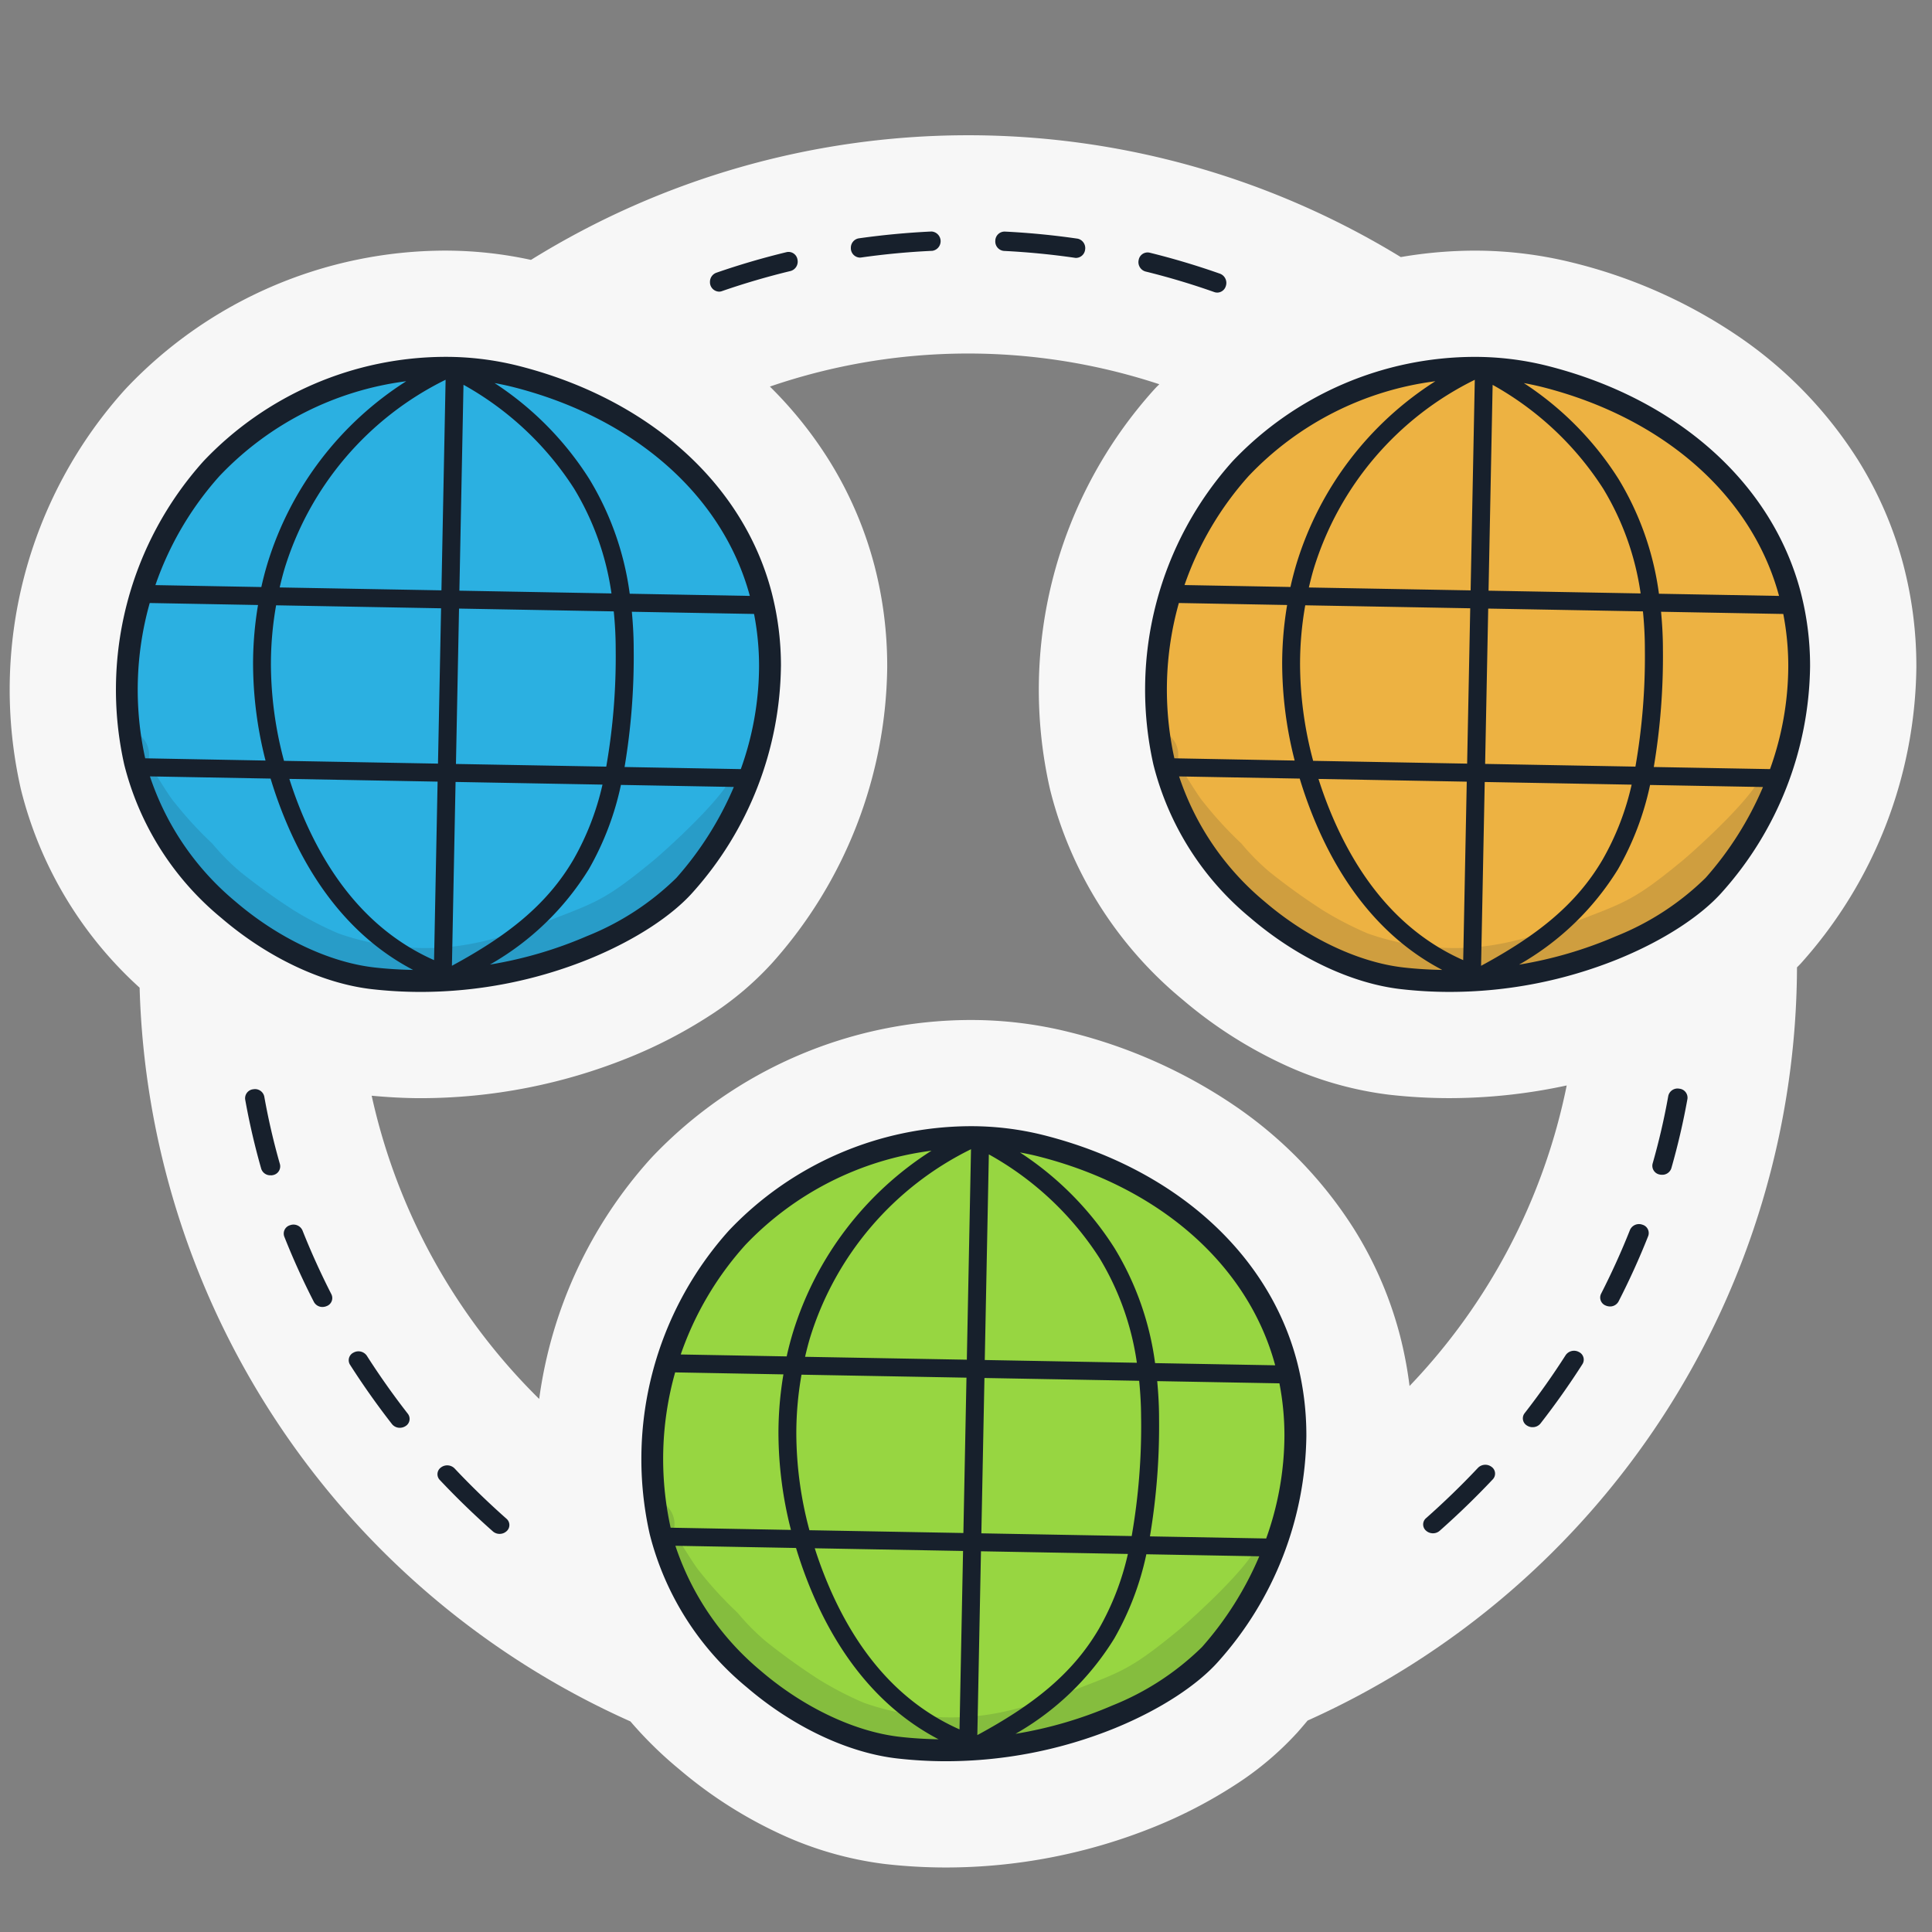 <svg xmlns="http://www.w3.org/2000/svg" xmlns:xlink="http://www.w3.org/1999/xlink" width="200" height="200" viewBox="0 0 200 200">
  <rect x="0" y="0" width="200" height="200" fill="#808080" stroke="none"/>
  <defs>
    <clipPath id="clip-path">
      <rect id="Rectangle_6707" data-name="Rectangle 6707" width="200" height="200" transform="translate(5375 4146)" fill="#e2e2e2"/>
    </clipPath>
    <clipPath id="clip-path-2">
      <rect id="Rectangle_6800" data-name="Rectangle 6800" width="200" height="200" fill="none"/>
    </clipPath>
    <clipPath id="clip-path-4">
      <rect id="Rectangle_6794" data-name="Rectangle 6794" width="63.682" height="26.653" transform="translate(13.136 75.532)" fill="none"/>
    </clipPath>
    <clipPath id="clip-path-5">
      <rect id="Rectangle_6793" data-name="Rectangle 6793" width="63.681" height="26.651" transform="translate(13.136 75.534)" fill="none"/>
    </clipPath>
    <clipPath id="clip-path-6">
      <rect id="Rectangle_6796" data-name="Rectangle 6796" width="63.681" height="26.653" transform="translate(119.672 75.532)" fill="none"/>
    </clipPath>
    <clipPath id="clip-path-7">
      <rect id="Rectangle_6795" data-name="Rectangle 6795" width="63.681" height="26.651" transform="translate(119.672 75.534)" fill="none"/>
    </clipPath>
    <clipPath id="clip-path-8">
      <rect id="Rectangle_6798" data-name="Rectangle 6798" width="63.682" height="26.653" transform="translate(67.525 155.174)" fill="none"/>
    </clipPath>
    <clipPath id="clip-path-9">
      <rect id="Rectangle_6797" data-name="Rectangle 6797" width="63.682" height="26.651" transform="translate(67.525 155.176)" fill="none"/>
    </clipPath>
  </defs>
  <g id="liens-locaux-optimisation-citations-illustration" transform="translate(-5375 -4146)" clip-path="url(#clip-path)">
    <g id="Groupe_8097" data-name="Groupe 8097" transform="translate(5375 4146)">
      <g id="Groupe_8114" data-name="Groupe 8114" clip-path="url(#clip-path-2)">
        <g id="Groupe_8113" data-name="Groupe 8113">
          <g id="Groupe_8112" data-name="Groupe 8112" clip-path="url(#clip-path-2)">
            <path id="Tracé_31651" data-name="Tracé 31651" d="M79.946,99.672l-.015.015-.027.032Z" fill="#f7f7f7"/>
            <path id="Tracé_31652" data-name="Tracé 31652" d="M186.479,99.673l-.014.014-.025.03Z" fill="#f7f7f7"/>
            <path id="Tracé_31653" data-name="Tracé 31653" d="M197.065,58.575l-.006-.021a39.471,39.471,0,0,0-4.789-11.045A43.739,43.739,0,0,0,179.785,34.7a53.017,53.017,0,0,0-16.974-7.509l-.025-.006a41.9,41.9,0,0,0-10.114-1.239h-.1a45.66,45.66,0,0,0-7.563.666,85.824,85.824,0,0,0-90.042.292,41.811,41.811,0,0,0-8.824-.961h-.1A45.585,45.585,0,0,0,13.093,40.164l-.2.215A46.4,46.4,0,0,0,2.13,81.559l.064.273a41.031,41.031,0,0,0,12.259,20.413A85.812,85.812,0,0,0,65.261,178.2a41.092,41.092,0,0,0,4.881,4.811v0c.017.015.036.028.053.043.041.033.079.068.12.1l0,0a45.6,45.6,0,0,0,9.946,6.456,36.436,36.436,0,0,0,11.365,3.354h.007a55.767,55.767,0,0,0,6.3.358h.029a57.6,57.6,0,0,0,21.52-4.2l.03-.012a49.283,49.283,0,0,0,8.275-4.29,32.425,32.425,0,0,0,6.53-5.489c.357-.4.7-.808,1.043-1.218a85.817,85.817,0,0,0,50.664-77.97c.144-.153.3-.295.437-.452A46.677,46.677,0,0,0,198.381,69.1v-.179a41.283,41.283,0,0,0-1.317-10.342m-51.147,84.906a41.354,41.354,0,0,0-1-5.264l-.006-.021a39.471,39.471,0,0,0-4.789-11.045,43.739,43.739,0,0,0-12.485-12.811,52.993,52.993,0,0,0-16.974-7.508l-.025-.007a41.9,41.9,0,0,0-10.114-1.239h-.1A45.6,45.6,0,0,0,67.483,119.8l-.2.218a46.411,46.411,0,0,0-11.467,24.8,63.105,63.105,0,0,1-17.34-31.389c1.686.154,3.376.253,5.069.253h.028a57.541,57.541,0,0,0,21.521-4.2l.029-.011a49.3,49.3,0,0,0,8.276-4.29,32.382,32.382,0,0,0,6.533-5.491A46.682,46.682,0,0,0,91.843,69.105v-.2a41.271,41.271,0,0,0-1.312-10.322l-.007-.025a39.477,39.477,0,0,0-4.789-11.048A42.083,42.083,0,0,0,79.7,40.018a63.218,63.218,0,0,1,40.312-.241c-.127.13-.26.253-.385.385l-.2.218a46.412,46.412,0,0,0-10.764,41.177l.066.278a41.038,41.038,0,0,0,13.558,21.533v0c.017.015.036.028.053.043.041.033.079.068.12.1l0,0a45.623,45.623,0,0,0,9.946,6.456,36.508,36.508,0,0,0,11.364,3.354h.009a55.747,55.747,0,0,0,6.3.358h.029a57.634,57.634,0,0,0,12.077-1.313,63.049,63.049,0,0,1-16.271,31.114" fill="#f7f7f7"/>
            <path id="Tracé_31654" data-name="Tracé 31654" d="M134.335,179.313l-.014.015-.027.031Z" fill="#f7f7f7"/>
            <path id="Tracé_31655" data-name="Tracé 31655" d="M51.8,158.784a1.054,1.054,0,0,1-.769-.247c-1.908-1.687-3.762-3.483-5.509-5.337a.856.856,0,0,1,.03-1.21.93.93,0,0,1,.091-.075,1.07,1.07,0,0,1,1.41.092c1.706,1.814,3.516,3.564,5.38,5.215a.852.852,0,0,1,.094,1.2.963.963,0,0,1-.084.085,1.06,1.06,0,0,1-.649.277M41.463,147.8a1.027,1.027,0,0,1-.882-.375c-1.543-1.98-3.006-4.049-4.352-6.157a.875.875,0,0,1,.372-1.249,1.051,1.051,0,0,1,1.369.32c1.316,2.06,2.748,4.086,4.255,6.02a.869.869,0,0,1-.247,1.272,1.084,1.084,0,0,1-.508.169m-8-12.507a1,1,0,0,1-.973-.515c-1.133-2.207-2.166-4.487-3.072-6.775a.9.9,0,0,1,.544-1.151l.061-.02a1.02,1.02,0,0,1,1.28.534c.886,2.237,1.9,4.465,3,6.624a.887.887,0,0,1-.418,1.184.68.68,0,0,1-.074.031,1.051,1.051,0,0,1-.352.086m-5.394-13.629A.981.981,0,0,1,27.045,121a72.8,72.8,0,0,1-1.665-7.187.938.938,0,0,1,.811-1.05l.018,0a.98.98,0,0,1,1.147.741,70.593,70.593,0,0,0,1.626,7.022.921.921,0,0,1-.681,1.11.328.328,0,0,1-.043.009,1.2,1.2,0,0,1-.189.029" fill="#17202c"/>
            <path id="Tracé_31656" data-name="Tracé 31656" d="M126,30.288a.891.891,0,0,1-.294-.051c-2.324-.821-4.721-1.54-7.129-2.132a1.007,1.007,0,0,1-.7-1.2.937.937,0,0,1,1.087-.757l.037.007c2.463.607,4.918,1.341,7.3,2.181a1.019,1.019,0,0,1,.6,1.266.942.942,0,0,1-.89.688m-51.579-.1a.972.972,0,0,1-.936-1,1,1,0,0,1,.647-.952c2.385-.828,4.843-1.548,7.306-2.142a.939.939,0,0,1,1.1.74l.006.035a1.006,1.006,0,0,1-.7,1.18c-2.407.581-4.81,1.286-7.141,2.093a.883.883,0,0,1-.288.048m37-3.491a.893.893,0,0,1-.127-.009c-2.433-.354-4.915-.594-7.374-.717a.979.979,0,0,1-.891-1.048.963.963,0,0,1,.974-.954h.006c2.515.123,5.05.37,7.541.733a1,1,0,0,1,.774,1.15.961.961,0,0,1-.9.841m-22.412-.03a.97.97,0,0,1-.936-1,.982.982,0,0,1,.814-.993c2.49-.353,5.028-.591,7.541-.709a1.007,1.007,0,0,1,.082,2c-2.459.112-4.94.345-7.377.692a1.032,1.032,0,0,1-.124.008" fill="#17202c"/>
            <path id="Tracé_31657" data-name="Tracé 31657" d="M53.314,38.952C42.1,36.13,29.483,40.318,21.9,48.5a34.123,34.123,0,0,0-7.939,30.408c2.689,12.062,15.087,21.269,24.652,22.362,15.549,1.779,28.292-5.178,32.257-9.648C78.178,83.384,81.49,72,78.782,61.617S67.07,42.411,53.314,38.952" fill="#2bb0e1"/>
            <g id="Groupe_8101" data-name="Groupe 8101" opacity="0.14">
              <g id="Groupe_8100" data-name="Groupe 8100">
                <g id="Groupe_8099" data-name="Groupe 8099" clip-path="url(#clip-path-4)">
                  <g id="Groupe_8098" data-name="Groupe 8098">
                    <g id="Groupe_8097-2" data-name="Groupe 8097" clip-path="url(#clip-path-5)">
                      <path id="Tracé_31658" data-name="Tracé 31658" d="M55.331,100.289a38.373,38.373,0,0,0,13.79-8.455A23.2,23.2,0,0,0,74.265,85.6c.911-1.691,1.743-3.443,2.553-5.2a1.627,1.627,0,0,0-1.377.569c-1.657,2.711-7.046,7.515-7.964,8.249-4.815,3.949-5.79,4.194-10.586,6.055-5.98,2.188-9.943,3.3-15.782,2.713a25.818,25.818,0,0,1-6.1-1.369,35.151,35.151,0,0,1-4.6-2.385,65.875,65.875,0,0,1-5.539-3.982,23.731,23.731,0,0,1-2.9-2.933,39.284,39.284,0,0,1-4.029-4.407c-.065-.089-.042-.056.066.1-.865-1.11-2.013-3.207-2.722-4a2.616,2.616,0,0,0-1.583-3.342,2.584,2.584,0,0,0-.57-.134,54.87,54.87,0,0,0,2.579,7.154c.2.439.4.871.617,1.3q.8,1.478,1.62,2.939a43.46,43.46,0,0,0,5.768,7.469,44.187,44.187,0,0,0,6.7,4.551,20.7,20.7,0,0,0,6.386,2.444,34.042,34.042,0,0,0,11.817.485,62.238,62.238,0,0,0,6.175-1.18.942.942,0,0,1,.535-.418" fill="#17202c"/>
                    </g>
                  </g>
                </g>
              </g>
            </g>
            <path id="Tracé_31659" data-name="Tracé 31659" d="M80.844,68.965a30.261,30.261,0,0,0-.962-7.636C76.925,50,67.068,41.242,53.6,37.855a30.843,30.843,0,0,0-7.526-.914,34.589,34.589,0,0,0-25,10.791,35.407,35.407,0,0,0-8.213,31.419A30.03,30.03,0,0,0,22.908,95.023c4.781,4.1,10.47,6.788,15.579,7.374a44.808,44.808,0,0,0,5.061.287h.011a46.557,46.557,0,0,0,17.408-3.4c4.885-1.992,8.653-4.55,10.749-6.91a35.684,35.684,0,0,0,9.126-23.4M24.363,93.319a28.52,28.52,0,0,1-8.842-12.947l12.49.227a45.109,45.109,0,0,0,1.8,4.926c3.013,6.945,7.377,11.962,12.956,14.881-1.314-.027-2.65-.1-4.024-.257-4.635-.528-9.938-3.02-14.379-6.829M15.5,62.424l.321.006,10.89.2a36.715,36.715,0,0,0-.514,6.049,40.734,40.734,0,0,0,1.291,10.053L15.03,78.5a33.027,33.027,0,0,1,.47-16.078m7.236-13.156a32.293,32.293,0,0,1,19.318-9.8A34.24,34.24,0,0,0,27.7,58.295q-.371,1.223-.647,2.475l-10.966-.2a33.1,33.1,0,0,1,6.649-11.306M47.2,79.085,47.519,63l16.017.29c.125,1.263.2,2.556.2,3.9a66.021,66.021,0,0,1-.977,12.172ZM28.046,68.677a34.871,34.871,0,0,1,.537-6.016l17.077.309-.319,16.08L29.4,78.762a39.041,39.041,0,0,1-1.356-10.085M63.3,61.432l-15.744-.285.424-21.315a32.2,32.2,0,0,1,11.457,10.76A28.715,28.715,0,0,1,63.3,61.432m-18,19.482-.366,18.479c-5.8-2.574-10.3-7.429-13.428-14.606a43.194,43.194,0,0,1-1.552-4.155Zm1.483,19.063.377-19.03,15.209.276a27.987,27.987,0,0,1-3,7.747c-2.8,4.789-6.968,7.966-12.586,11.007m-.654-60.665-.432,21.8-16.745-.3c.155-.662.319-1.322.514-1.969A32.369,32.369,0,0,1,46.129,39.312M64.656,79.4A68.935,68.935,0,0,0,65.6,67.194c0-1.326-.076-2.608-.192-3.866l12.651.228a28.335,28.335,0,0,1,.519,5.42,31.762,31.762,0,0,1-1.89,10.642Zm.533-17.937A30.623,30.623,0,0,0,61,49.581a32.781,32.781,0,0,0-9.8-9.925c.617.111,1.232.239,1.84.391,12.653,3.185,21.793,11.285,24.582,21.641Zm4.835,29.411a28.1,28.1,0,0,1-9.259,6.032,42.748,42.748,0,0,1-10.046,2.946A28.712,28.712,0,0,0,60.96,89.971a30.107,30.107,0,0,0,3.319-8.717l11.689.211a34.534,34.534,0,0,1-5.944,9.408" fill="#17202c"/>
            <path id="Tracé_31660" data-name="Tracé 31660" d="M159.85,38.952c-11.216-2.822-23.831,1.366-31.413,9.548A34.123,34.123,0,0,0,120.5,78.908c2.688,12.064,15.086,21.27,24.651,22.364,15.549,1.779,28.292-5.178,32.257-9.648,7.307-8.238,10.619-19.626,7.911-30.005S173.609,42.411,159.85,38.952" fill="#edb242"/>
            <g id="Groupe_8106" data-name="Groupe 8106" opacity="0.14">
              <g id="Groupe_8105" data-name="Groupe 8105">
                <g id="Groupe_8104" data-name="Groupe 8104" clip-path="url(#clip-path-6)">
                  <g id="Groupe_8103" data-name="Groupe 8103">
                    <g id="Groupe_8102" data-name="Groupe 8102" clip-path="url(#clip-path-7)">
                      <path id="Tracé_31661" data-name="Tracé 31661" d="M161.867,100.289a38.387,38.387,0,0,0,13.79-8.455A23.12,23.12,0,0,0,180.8,85.6c.911-1.691,1.745-3.443,2.554-5.2a1.625,1.625,0,0,0-1.376.569c-1.657,2.711-7.046,7.515-7.964,8.249-4.816,3.949-5.791,4.194-10.586,6.055-5.981,2.188-9.944,3.3-15.784,2.713a25.829,25.829,0,0,1-6.1-1.371,35.215,35.215,0,0,1-4.6-2.385,65.863,65.863,0,0,1-5.538-3.982,23.731,23.731,0,0,1-2.9-2.931,39.285,39.285,0,0,1-4.029-4.407c-.064-.089-.043-.056.067.1-.866-1.11-2.013-3.207-2.723-4a2.615,2.615,0,0,0-2.151-3.476,54.667,54.667,0,0,0,2.578,7.154c.2.439.4.871.617,1.3q.8,1.478,1.62,2.939a43.46,43.46,0,0,0,5.768,7.469,44.186,44.186,0,0,0,6.7,4.551,20.706,20.706,0,0,0,6.387,2.444,34.041,34.041,0,0,0,11.817.485,62.239,62.239,0,0,0,6.175-1.18.942.942,0,0,1,.535-.418" fill="#17202c"/>
                    </g>
                  </g>
                </g>
              </g>
            </g>
            <path id="Tracé_31662" data-name="Tracé 31662" d="M186.417,61.332C183.461,50,173.6,41.244,160.131,37.859a30.836,30.836,0,0,0-7.525-.915,34.592,34.592,0,0,0-24.994,10.788A35.407,35.407,0,0,0,119.4,79.151a30.041,30.041,0,0,0,10.045,15.871c4.782,4.095,10.47,6.788,15.579,7.373a44.606,44.606,0,0,0,5.062.288h.01a46.577,46.577,0,0,0,17.408-3.4c4.885-1.993,8.653-4.55,10.749-6.911a35.681,35.681,0,0,0,9.126-23.4,30.268,30.268,0,0,0-.962-7.637m-9.857,29.544a28.093,28.093,0,0,1-9.259,6.033,42.813,42.813,0,0,1-10.046,2.947,28.7,28.7,0,0,0,10.241-9.881,30.073,30.073,0,0,0,3.319-8.718l11.689.212a34.534,34.534,0,0,1-5.944,9.408ZM122.032,62.423l.322.006,10.889.2a36.824,36.824,0,0,0-.514,6.049,40.8,40.8,0,0,0,1.295,10.054L121.57,78.5a33.027,33.027,0,0,1,.466-16.078m7.234-13.156a32.288,32.288,0,0,1,19.318-9.8,34.231,34.231,0,0,0-14.354,18.823q-.37,1.222-.647,2.475l-10.966-.2a33.112,33.112,0,0,1,6.649-11.3m24.47,29.815L154.059,63l16.017.289c.125,1.263.2,2.557.2,3.9a66.017,66.017,0,0,1-.977,12.171ZM134.582,68.676a34.872,34.872,0,0,1,.537-6.016l17.078.309-.32,16.081-15.94-.289a39.041,39.041,0,0,1-1.356-10.085m35.257-7.244-15.744-.284.423-21.307A32.194,32.194,0,0,1,165.97,50.6a28.716,28.716,0,0,1,3.868,10.836m-18,19.482-.368,18.475c-5.8-2.573-10.3-7.429-13.428-14.606a43.216,43.216,0,0,1-1.552-4.151Zm1.483,19.063.377-19.029,15.209.275a27.913,27.913,0,0,1-3,7.747c-2.8,4.789-6.968,7.967-12.586,11.007m-.651-60.665-.432,21.8-16.745-.3c.155-.662.319-1.322.514-1.97a32.37,32.37,0,0,1,16.663-19.53M171.2,79.4a69.113,69.113,0,0,0,.944-12.205c0-1.326-.075-2.609-.192-3.867l12.652.229a28.415,28.415,0,0,1,.518,5.42,31.731,31.731,0,0,1-1.89,10.641Zm.533-17.936a30.628,30.628,0,0,0-4.186-11.883,32.771,32.771,0,0,0-9.8-9.924c.617.111,1.232.239,1.841.391,12.648,3.185,21.789,11.285,24.578,21.641ZM134.548,80.6a45.123,45.123,0,0,0,1.8,4.927c3.014,6.945,7.378,11.961,12.956,14.88-1.313-.027-2.65-.1-4.023-.256-4.635-.529-9.938-3.02-14.379-6.829a28.52,28.52,0,0,1-8.842-12.947Z" fill="#17202c"/>
            <path id="Tracé_31663" data-name="Tracé 31663" d="M107.7,118.594c-11.216-2.822-23.831,1.366-31.413,9.548a34.123,34.123,0,0,0-7.939,30.408C71.04,170.614,83.438,179.82,93,180.914c15.549,1.779,28.292-5.178,32.257-9.648,7.307-8.238,10.619-19.626,7.911-30.005S121.46,122.053,107.7,118.594" fill="#97d641"/>
            <g id="Groupe_8111" data-name="Groupe 8111" opacity="0.14">
              <g id="Groupe_8110" data-name="Groupe 8110">
                <g id="Groupe_8109" data-name="Groupe 8109" clip-path="url(#clip-path-8)">
                  <g id="Groupe_8108" data-name="Groupe 8108">
                    <g id="Groupe_8107" data-name="Groupe 8107" clip-path="url(#clip-path-9)">
                      <path id="Tracé_31664" data-name="Tracé 31664" d="M109.72,179.931a38.387,38.387,0,0,0,13.79-8.455,23.173,23.173,0,0,0,5.143-6.231c.911-1.691,1.744-3.443,2.553-5.2a1.625,1.625,0,0,0-1.376.569c-1.657,2.711-7.046,7.515-7.964,8.249-4.815,3.949-5.79,4.193-10.586,6.055-5.981,2.188-9.944,3.3-15.783,2.713a25.829,25.829,0,0,1-6.1-1.371,35.214,35.214,0,0,1-4.6-2.385,65.862,65.862,0,0,1-5.538-3.982,23.88,23.88,0,0,1-2.9-2.931,39.284,39.284,0,0,1-4.029-4.407c-.064-.089-.042-.056.067.1-.866-1.11-2.013-3.207-2.723-4a2.615,2.615,0,0,0-2.151-3.476,54.866,54.866,0,0,0,2.578,7.154c.2.439.4.871.617,1.3q.8,1.478,1.62,2.939a43.46,43.46,0,0,0,5.768,7.469,44.187,44.187,0,0,0,6.7,4.551,20.706,20.706,0,0,0,6.387,2.444,34.042,34.042,0,0,0,11.817.485,62.24,62.24,0,0,0,6.175-1.18.942.942,0,0,1,.535-.418" fill="#17202c"/>
                    </g>
                  </g>
                </g>
              </g>
            </g>
            <path id="Tracé_31665" data-name="Tracé 31665" d="M135.234,148.607a30.215,30.215,0,0,0-.963-7.636c-2.955-11.328-12.812-20.088-26.285-23.474a30.843,30.843,0,0,0-7.526-.914,34.589,34.589,0,0,0-24.994,10.791,35.407,35.407,0,0,0-8.213,31.419A30.03,30.03,0,0,0,77.3,174.661c4.782,4.1,10.471,6.789,15.58,7.374a44.808,44.808,0,0,0,5.061.287h.011a46.577,46.577,0,0,0,17.408-3.4c4.885-1.993,8.653-4.551,10.749-6.911a35.684,35.684,0,0,0,9.126-23.4m-52.8-.288a34.871,34.871,0,0,1,.537-6.016l17.077.309-.319,16.08-15.94-.288a39.041,39.041,0,0,1-1.356-10.085m35.695-1.483a66.021,66.021,0,0,1-.977,12.172l-15.562-.282.319-16.081,16.017.29c.125,1.263.2,2.556.2,3.9m-16.183-6.051.422-21.287a32.2,32.2,0,0,1,11.458,10.74,28.716,28.716,0,0,1,3.865,10.832Zm-.393,19.8,15.209.276a28.018,28.018,0,0,1-3,7.747c-2.8,4.789-6.969,7.966-12.586,11.006Zm29.524-1.325-12.033-.218a69.03,69.03,0,0,0,.945-12.206c0-1.326-.076-2.608-.192-3.866l12.651.229a28.334,28.334,0,0,1,.519,5.42,31.762,31.762,0,0,1-1.89,10.642m-23.65-39.571c12.654,3.188,21.793,11.286,24.583,21.642l-12.433-.226a30.624,30.624,0,0,0-4.186-11.882,32.766,32.766,0,0,0-9.8-9.924c.617.11,1.232.238,1.84.39m-6.91-.729-.432,21.792-16.745-.3c.155-.662.319-1.321.514-1.969a32.365,32.365,0,0,1,16.663-19.52m-23.4,9.951A32.269,32.269,0,0,1,96.43,119.12a34.229,34.229,0,0,0-14.347,18.819q-.371,1.223-.647,2.475l-10.966-.2a33.08,33.08,0,0,1,6.654-11.3m-7.236,13.155.321.006,10.89.2a36.715,36.715,0,0,0-.514,6.049,40.736,40.736,0,0,0,1.293,10.053l-12.454-.23a33.023,33.023,0,0,1,.466-16.077m23.246,37.724c-4.634-.528-9.937-3.02-14.378-6.829a28.52,28.52,0,0,1-8.842-12.947l12.49.227a45.111,45.111,0,0,0,1.8,4.926c3.013,6.945,7.377,11.962,12.956,14.881-1.314-.027-2.651-.1-4.024-.257m-8.536-14.8h0l.015.034Zm1.3-.568h0a43.242,43.242,0,0,1-1.558-4.15l15.351.278-.366,18.472c-5.8-2.573-10.3-7.425-13.429-14.6m38.515,6.09a28.1,28.1,0,0,1-9.259,6.032,42.706,42.706,0,0,1-10.028,2.935,28.683,28.683,0,0,0,10.222-9.869,30.1,30.1,0,0,0,3.32-8.718l11.689.211a34.526,34.526,0,0,1-5.944,9.411Z" fill="#17202c"/>
            <path id="Tracé_31666" data-name="Tracé 31666" d="M148.256,158.723a1.054,1.054,0,0,0,.769-.247c1.908-1.687,3.762-3.483,5.509-5.337a.857.857,0,0,0-.03-1.21.793.793,0,0,0-.091-.074,1.069,1.069,0,0,0-1.41.091c-1.706,1.814-3.516,3.565-5.38,5.215a.852.852,0,0,0-.094,1.2.84.84,0,0,0,.084.085,1.057,1.057,0,0,0,.643.275m10.33-10.984a1.029,1.029,0,0,0,.882-.374c1.543-1.98,3.006-4.051,4.352-6.157a.874.874,0,0,0-.287-1.2.856.856,0,0,0-.084-.046,1.052,1.052,0,0,0-1.37.32c-1.316,2.06-2.748,4.086-4.255,6.02a.864.864,0,0,0,.159,1.212.77.77,0,0,0,.089.06,1.08,1.08,0,0,0,.507.169m8-12.5a1,1,0,0,0,.973-.515c1.132-2.208,2.166-4.487,3.071-6.775a.9.9,0,0,0-.544-1.152l-.06-.019a1.02,1.02,0,0,0-1.28.534c-.886,2.237-1.9,4.464-3,6.624a.888.888,0,0,0,.417,1.184c.025.011.05.022.075.031a1.05,1.05,0,0,0,.352.086m5.4-13.631a.981.981,0,0,0,1.033-.668,73.033,73.033,0,0,0,1.669-7.187.938.938,0,0,0-.811-1.05l-.018,0a.982.982,0,0,0-1.155.741,70.719,70.719,0,0,1-1.626,7.022.922.922,0,0,0,.681,1.11l.043.009a1.092,1.092,0,0,0,.189.028" fill="#17202c"/>
          </g>
        </g>
      </g>
    </g>
  </g>
</svg>
